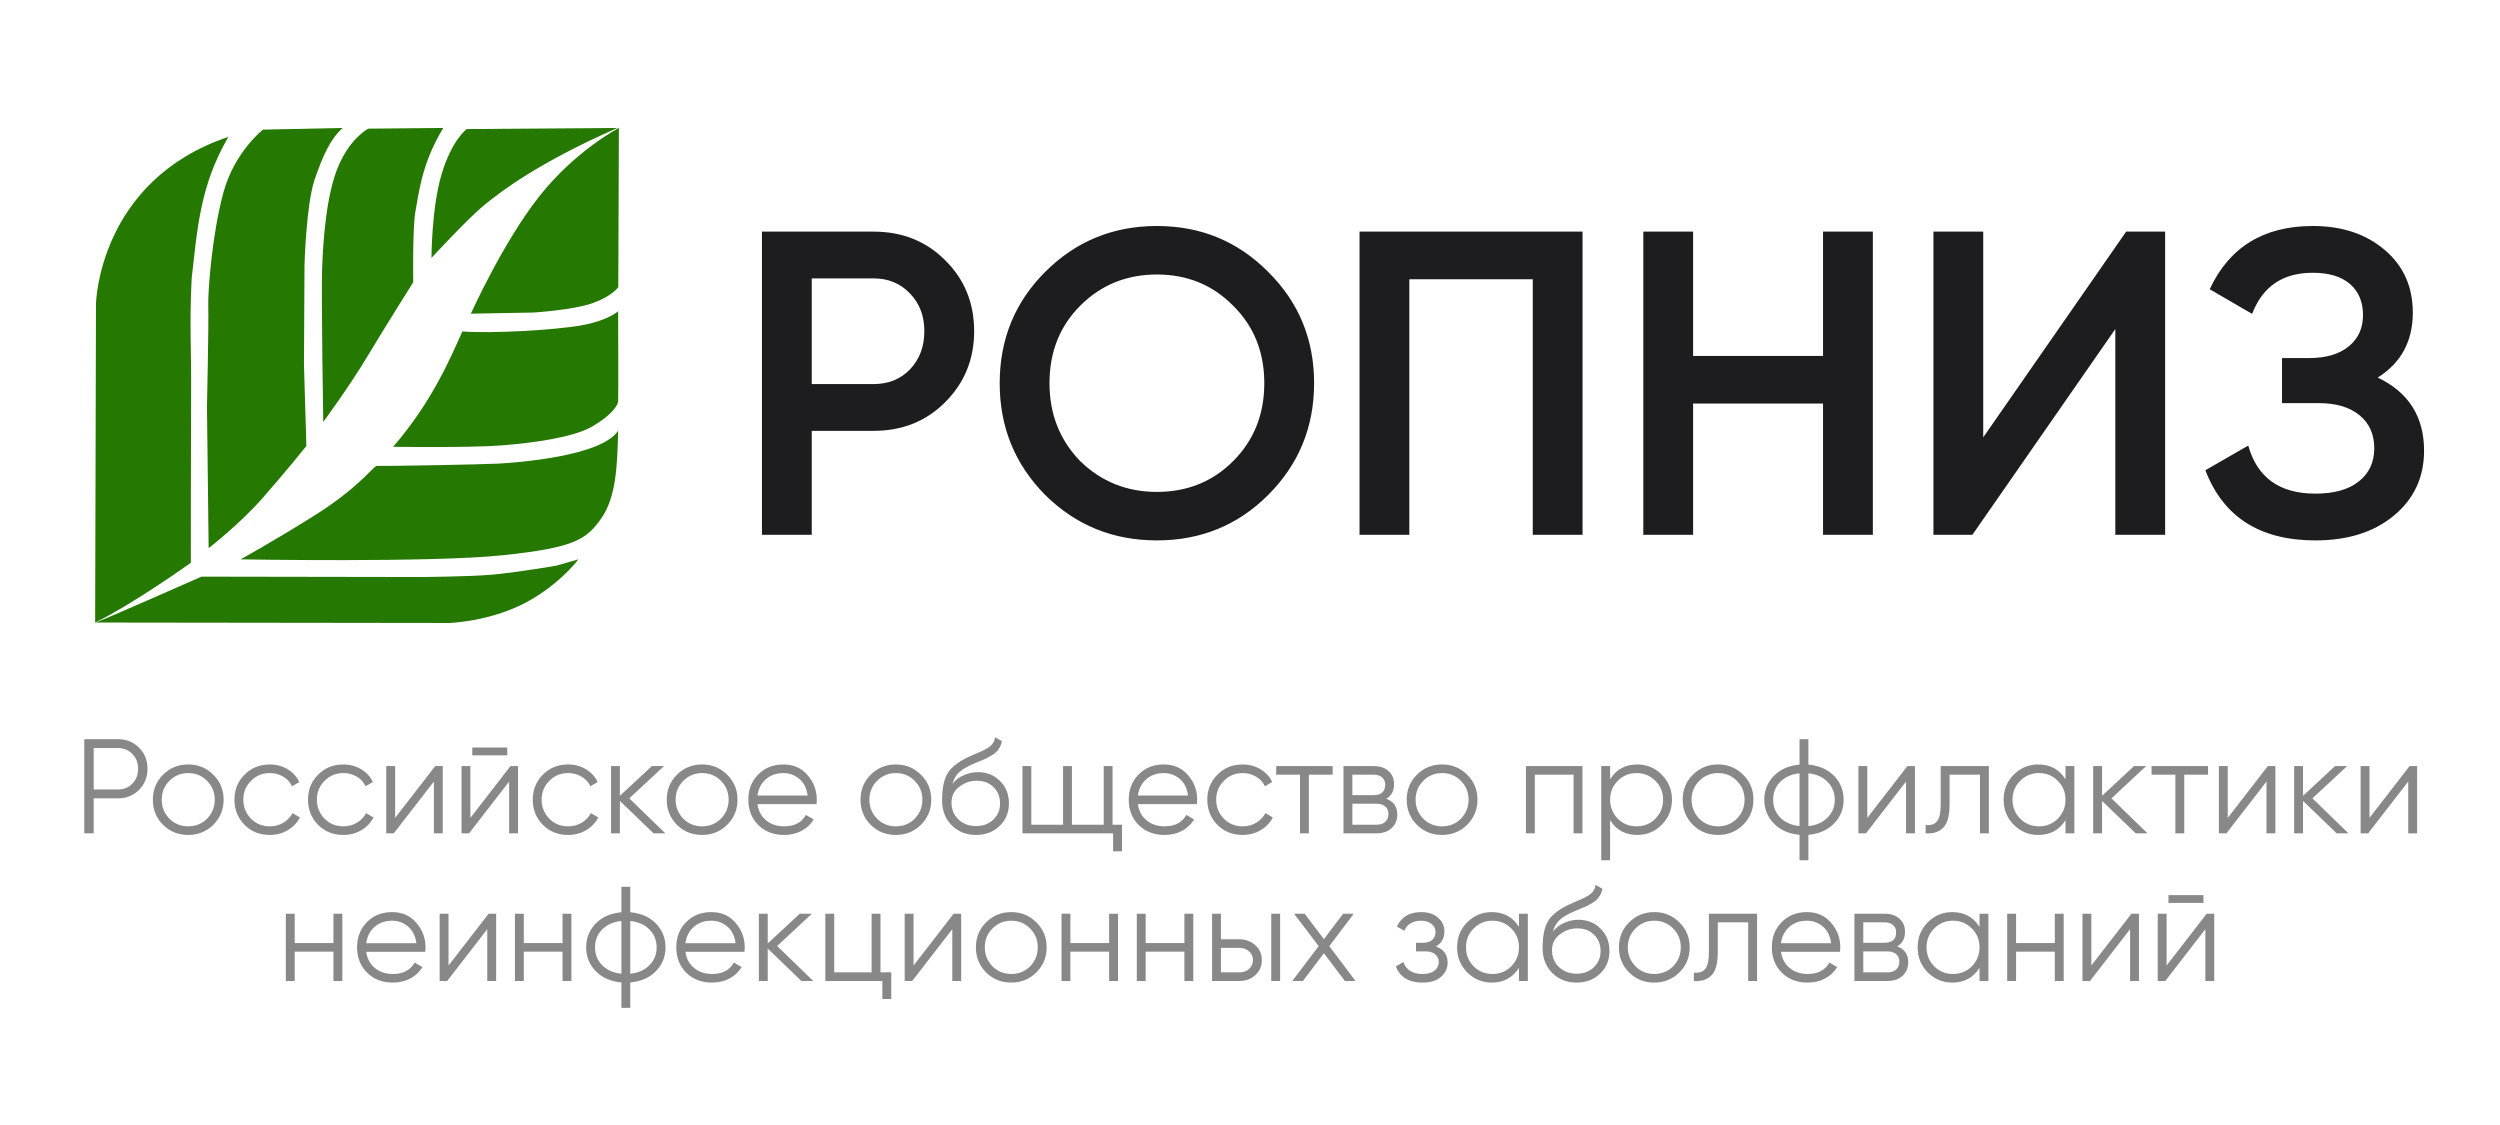 <?xml version="1.0" encoding="UTF-8"?> <svg xmlns="http://www.w3.org/2000/svg" width="762" height="343" viewBox="0 0 762 343" fill="none"><g clip-path="url(#clip0)"><path d="M29 189.746L29.254 92.553C29.254 92.553 30.017 55.015 69.615 41.712C60.921 56.605 60.155 69.842 58.422 84.842C57.714 98.911 58.337 105.942 58.253 119.923C58.168 133.905 58.168 171.527 58.168 171.527C58.168 171.527 40.956 183.899 29 189.746Z" fill="#257900"></path><path d="M127.753 175.877C127.753 175.877 142.648 175.793 149.883 175.171C157.119 174.55 169.639 172.403 169.639 172.403L176.253 170.493C175.857 171.267 169.131 179.436 158.674 184.464C148.216 189.492 137.08 189.887 137.08 189.887C137.08 189.887 30.812 189.756 29.074 189.746C29.721 189.788 61.39 175.764 61.39 175.764L127.753 175.877Z" fill="#257900"></path><path d="M73.317 170.493C73.317 170.493 131.597 171.527 153.218 169.24C174.84 166.952 178.655 164.579 183.234 158.054C187.813 151.53 188.152 142.039 188.407 131.278C183.319 139.158 157.147 141.022 151.946 141.305C146.746 141.587 117.239 142.112 114.667 142.011C112.858 143.31 108.407 149.2 96.112 156.953C83.817 164.706 73.317 170.493 73.317 170.493Z" fill="#257900"></path><path d="M119.811 136.192C119.811 136.192 143.467 136.503 152.794 135.769C162.121 135.034 174.67 133.396 180.493 130.007C186.315 126.617 188.294 123.623 188.406 122.38C188.52 121.138 188.406 94.869 188.406 94.869C188.406 94.869 185.411 97.694 177.214 99.163C169.018 100.631 149.742 101.705 140.924 101.027C137.419 108.879 131.653 122.55 119.811 136.192Z" fill="#257900"></path><path d="M143.524 95.604L162.517 95.265C162.517 95.265 174.67 94.53 180.662 92.384C186.654 90.237 188.457 87.526 188.457 87.526L188.633 39C188.633 39 175.405 45.836 164.326 59.902C153.247 73.968 143.524 95.604 143.524 95.604Z" fill="#257900"></path><path d="M188.159 39C163.647 49.804 152.709 58.405 147.834 62.303C142.959 66.2 131.512 78.614 131.512 78.614C131.512 78.614 131.512 63.362 134.649 52.939C137.786 42.517 142.28 39.339 142.28 39.339L188.159 39Z" fill="#257900"></path><path d="M135.116 39L112.265 39.212C112.265 39.212 106.88 41.881 103.149 50.609C99.419 59.337 98.486 73.403 98.189 81.749C97.892 90.096 98.528 128.609 98.528 128.609C98.528 128.609 106.456 117.847 111.968 108.653C117.479 99.459 125.958 86.029 125.958 86.029C125.958 86.029 125.704 69.166 126.637 64.379C127.569 59.591 128.417 49.889 135.116 39Z" fill="#257900"></path><path d="M104.464 39L80.157 39.508C80.157 39.508 71.509 46.231 68.117 58.602C64.665 71.195 63.312 88.938 63.482 93.401C63.651 97.864 63.086 124.075 63.086 124.075L63.595 167.065C63.595 167.065 72.809 160.003 79.931 151.925C87.054 143.847 93.385 135.938 93.385 135.938L92.65 111.026L92.819 80.633C92.819 80.633 93.328 62.161 95.928 54.648C98.528 47.135 100.733 42.333 104.464 39Z" fill="#257900"></path></g><path d="M232.24 70.6H266.296C275.008 70.6 282.268 73.504 288.076 79.312C293.972 85.12 296.92 92.336 296.92 100.96C296.92 109.496 293.972 116.712 288.076 122.608C282.268 128.416 275.008 131.32 266.296 131.32H247.42V163H232.24V70.6ZM247.42 117.064H266.296C270.784 117.064 274.48 115.568 277.384 112.576C280.288 109.496 281.74 105.624 281.74 100.96C281.74 96.296 280.288 92.468 277.384 89.476C274.48 86.396 270.784 84.856 266.296 84.856H247.42V117.064ZM386.546 150.856C377.306 160.096 365.998 164.716 352.622 164.716C339.246 164.716 327.894 160.096 318.566 150.856C309.326 141.528 304.706 130.176 304.706 116.8C304.706 103.424 309.326 92.116 318.566 82.876C327.894 73.548 339.246 68.884 352.622 68.884C365.998 68.884 377.306 73.548 386.546 82.876C395.874 92.116 400.538 103.424 400.538 116.8C400.538 130.176 395.874 141.528 386.546 150.856ZM329.258 140.56C335.682 146.808 343.47 149.932 352.622 149.932C361.862 149.932 369.606 146.808 375.854 140.56C382.19 134.224 385.358 126.304 385.358 116.8C385.358 107.296 382.19 99.42 375.854 93.172C369.606 86.836 361.862 83.668 352.622 83.668C343.382 83.668 335.594 86.836 329.258 93.172C323.01 99.42 319.886 107.296 319.886 116.8C319.886 126.216 323.01 134.136 329.258 140.56ZM414.385 70.6H482.365V163H467.185V85.12H429.565V163H414.385V70.6ZM555.661 108.484V70.6H570.841V163H555.661V123.004H516.061V163H500.881V70.6H516.061V108.484H555.661ZM659.93 163H644.75V100.3L601.19 163H589.31V70.6H604.49V133.3L648.05 70.6H659.93V163ZM724.732 115.084C734.148 119.572 738.856 127.008 738.856 137.392C738.856 145.488 735.776 152.088 729.616 157.192C723.544 162.208 715.58 164.716 705.724 164.716C688.828 164.716 677.652 157.588 672.196 143.332L685.264 135.808C687.992 145.576 694.812 150.46 705.724 150.46C711.444 150.46 715.844 149.228 718.924 146.764C722.092 144.3 723.676 140.912 723.676 136.6C723.676 132.376 722.18 129.032 719.188 126.568C716.196 124.104 712.06 122.872 706.78 122.872H695.56V109.144H703.744C708.936 109.144 712.984 107.956 715.888 105.58C718.792 103.204 720.244 100.036 720.244 96.076C720.244 92.028 718.924 88.86 716.284 86.572C713.644 84.284 709.86 83.14 704.932 83.14C695.78 83.14 689.62 87.32 686.452 95.68L673.516 88.156C679.5 75.308 689.972 68.884 704.932 68.884C713.908 68.884 721.256 71.348 726.976 76.276C732.608 81.116 735.424 87.452 735.424 95.284C735.424 103.996 731.86 110.596 724.732 115.084Z" fill="#1D1D1F"></path><path d="M25.69 225.3H35.94C38.51 225.3 40.655 226.161 42.377 227.883C44.099 229.605 44.96 231.751 44.96 234.32C44.96 236.889 44.099 239.035 42.377 240.757C40.655 242.479 38.51 243.34 35.94 243.34H28.56V254H25.69V225.3ZM28.56 240.634H35.94C37.717 240.634 39.179 240.046 40.327 238.871C41.502 237.696 42.09 236.179 42.09 234.32C42.09 232.489 41.502 230.985 40.327 229.81C39.179 228.607 37.717 228.006 35.94 228.006H28.56V240.634ZM65.001 251.417C62.897 253.467 60.355 254.492 57.375 254.492C54.341 254.492 51.785 253.467 49.708 251.417C47.631 249.34 46.592 246.784 46.592 243.75C46.592 240.716 47.631 238.174 49.708 236.124C51.785 234.047 54.341 233.008 57.375 233.008C60.382 233.008 62.924 234.047 65.001 236.124C67.106 238.174 68.158 240.716 68.158 243.75C68.158 246.757 67.106 249.312 65.001 251.417ZM51.635 249.531C53.193 251.089 55.106 251.868 57.375 251.868C59.644 251.868 61.557 251.089 63.115 249.531C64.673 247.918 65.452 245.991 65.452 243.75C65.452 241.481 64.673 239.568 63.115 238.01C61.557 236.425 59.644 235.632 57.375 235.632C55.106 235.632 53.193 236.425 51.635 238.01C50.077 239.568 49.298 241.481 49.298 243.75C49.298 245.991 50.077 247.918 51.635 249.531ZM82.239 254.492C79.151 254.492 76.581 253.467 74.531 251.417C72.481 249.312 71.456 246.757 71.456 243.75C71.456 240.716 72.481 238.174 74.531 236.124C76.581 234.047 79.151 233.008 82.239 233.008C84.262 233.008 86.08 233.5 87.692 234.484C89.305 235.441 90.48 236.739 91.218 238.379L89.004 239.65C88.458 238.42 87.569 237.45 86.339 236.739C85.137 236.001 83.77 235.632 82.239 235.632C79.971 235.632 78.057 236.425 76.499 238.01C74.941 239.568 74.162 241.481 74.162 243.75C74.162 245.991 74.941 247.918 76.499 249.531C78.057 251.089 79.971 251.868 82.239 251.868C83.743 251.868 85.096 251.513 86.298 250.802C87.528 250.091 88.485 249.107 89.168 247.85L91.423 249.162C90.576 250.802 89.332 252.1 87.692 253.057C86.052 254.014 84.235 254.492 82.239 254.492ZM104.661 254.492C101.573 254.492 99.003 253.467 96.953 251.417C94.903 249.312 93.878 246.757 93.878 243.75C93.878 240.716 94.903 238.174 96.953 236.124C99.003 234.047 101.573 233.008 104.661 233.008C106.684 233.008 108.502 233.5 110.114 234.484C111.727 235.441 112.902 236.739 113.64 238.379L111.426 239.65C110.88 238.42 109.991 237.45 108.761 236.739C107.559 236.001 106.192 235.632 104.661 235.632C102.393 235.632 100.479 236.425 98.921 238.01C97.363 239.568 96.584 241.481 96.584 243.75C96.584 245.991 97.363 247.918 98.921 249.531C100.479 251.089 102.393 251.868 104.661 251.868C106.165 251.868 107.518 251.513 108.72 250.802C109.95 250.091 110.907 249.107 111.59 247.85L113.845 249.162C112.998 250.802 111.754 252.1 110.114 253.057C108.474 254.014 106.657 254.492 104.661 254.492ZM120.436 249.285L132.654 233.5H134.95V254H132.244V238.215L120.026 254H117.73V233.5H120.436V249.285ZM154.613 230.22H143.953V227.842H154.613V230.22ZM143.379 249.285L155.597 233.5H157.893V254H155.187V238.215L142.969 254H140.673V233.5H143.379V249.285ZM173.168 254.492C170.079 254.492 167.51 253.467 165.46 251.417C163.41 249.312 162.385 246.757 162.385 243.75C162.385 240.716 163.41 238.174 165.46 236.124C167.51 234.047 170.079 233.008 173.168 233.008C175.191 233.008 177.008 233.5 178.621 234.484C180.234 235.441 181.409 236.739 182.147 238.379L179.933 239.65C179.386 238.42 178.498 237.45 177.268 236.739C176.065 236.001 174.699 235.632 173.168 235.632C170.899 235.632 168.986 236.425 167.428 238.01C165.87 239.568 165.091 241.481 165.091 243.75C165.091 245.991 165.87 247.918 167.428 249.531C168.986 251.089 170.899 251.868 173.168 251.868C174.671 251.868 176.024 251.513 177.227 250.802C178.457 250.091 179.414 249.107 180.097 247.85L182.352 249.162C181.505 250.802 180.261 252.1 178.621 253.057C176.981 254.014 175.163 254.492 173.168 254.492ZM191.813 243.34L202.801 254H199.193L188.943 244.119V254H186.237V233.5H188.943V242.561L198.701 233.5H202.391L191.813 243.34ZM221.634 251.417C219.529 253.467 216.987 254.492 214.008 254.492C210.974 254.492 208.418 253.467 206.341 251.417C204.264 249.34 203.225 246.784 203.225 243.75C203.225 240.716 204.264 238.174 206.341 236.124C208.418 234.047 210.974 233.008 214.008 233.008C217.015 233.008 219.557 234.047 221.634 236.124C223.739 238.174 224.791 240.716 224.791 243.75C224.791 246.757 223.739 249.312 221.634 251.417ZM208.268 249.531C209.826 251.089 211.739 251.868 214.008 251.868C216.277 251.868 218.19 251.089 219.748 249.531C221.306 247.918 222.085 245.991 222.085 243.75C222.085 241.481 221.306 239.568 219.748 238.01C218.19 236.425 216.277 235.632 214.008 235.632C211.739 235.632 209.826 236.425 208.268 238.01C206.71 239.568 205.931 241.481 205.931 243.75C205.931 245.991 206.71 247.918 208.268 249.531ZM238.79 233.008C241.852 233.008 244.298 234.088 246.129 236.247C248.015 238.379 248.958 240.907 248.958 243.832C248.958 243.969 248.931 244.392 248.876 245.103H230.877C231.151 247.153 232.025 248.793 233.501 250.023C234.977 251.253 236.822 251.868 239.036 251.868C242.152 251.868 244.353 250.706 245.637 248.383L248.015 249.777C247.113 251.253 245.87 252.415 244.284 253.262C242.726 254.082 240.963 254.492 238.995 254.492C235.77 254.492 233.146 253.481 231.123 251.458C229.101 249.435 228.089 246.866 228.089 243.75C228.089 240.661 229.087 238.106 231.082 236.083C233.078 234.033 235.647 233.008 238.79 233.008ZM238.79 235.632C236.658 235.632 234.868 236.261 233.419 237.518C231.998 238.775 231.151 240.429 230.877 242.479H246.17C245.87 240.292 245.036 238.611 243.669 237.436C242.248 236.233 240.622 235.632 238.79 235.632ZM280.692 251.417C278.587 253.467 276.045 254.492 273.066 254.492C270.032 254.492 267.476 253.467 265.399 251.417C263.321 249.34 262.283 246.784 262.283 243.75C262.283 240.716 263.321 238.174 265.399 236.124C267.476 234.047 270.032 233.008 273.066 233.008C276.072 233.008 278.614 234.047 280.692 236.124C282.796 238.174 283.849 240.716 283.849 243.75C283.849 246.757 282.796 249.312 280.692 251.417ZM267.326 249.531C268.884 251.089 270.797 251.868 273.066 251.868C275.334 251.868 277.248 251.089 278.806 249.531C280.364 247.918 281.143 245.991 281.143 243.75C281.143 241.481 280.364 239.568 278.806 238.01C277.248 236.425 275.334 235.632 273.066 235.632C270.797 235.632 268.884 236.425 267.326 238.01C265.768 239.568 264.989 241.481 264.989 243.75C264.989 245.991 265.768 247.918 267.326 249.531ZM297.479 254.492C294.554 254.492 292.094 253.522 290.099 251.581C288.131 249.613 287.147 247.071 287.147 243.955C287.147 240.456 287.666 237.778 288.705 235.919C289.744 234.033 291.848 232.325 295.019 230.794C296.03 230.329 296.823 229.974 297.397 229.728C298.354 229.345 299.105 229.017 299.652 228.744C302.03 227.651 303.233 226.298 303.26 224.685L305.392 225.915C305.255 226.598 305.037 227.213 304.736 227.76C304.381 228.361 304.025 228.84 303.67 229.195C303.342 229.55 302.823 229.933 302.112 230.343C301.647 230.616 301.087 230.917 300.431 231.245L298.381 232.106L296.454 232.926C294.568 233.746 293.16 234.607 292.231 235.509C291.329 236.384 290.687 237.532 290.304 238.953C291.179 237.778 292.327 236.889 293.748 236.288C295.169 235.659 296.604 235.345 298.053 235.345C300.786 235.345 303.041 236.247 304.818 238.051C306.622 239.828 307.524 242.11 307.524 244.898C307.524 247.659 306.567 249.955 304.654 251.786C302.768 253.59 300.376 254.492 297.479 254.492ZM292.149 249.777C293.57 251.116 295.347 251.786 297.479 251.786C299.611 251.786 301.36 251.144 302.727 249.859C304.121 248.547 304.818 246.893 304.818 244.898C304.818 242.875 304.162 241.222 302.85 239.937C301.565 238.625 299.843 237.969 297.684 237.969C295.743 237.969 293.98 238.584 292.395 239.814C290.81 240.989 290.017 242.602 290.017 244.652C290.017 246.729 290.728 248.438 292.149 249.777ZM339.11 233.5V251.376H341.98V259.494H339.274V254H311.64V233.5H314.346V251.376H324.022V233.5H326.728V251.376H336.404V233.5H339.11ZM354.743 233.008C357.805 233.008 360.251 234.088 362.082 236.247C363.968 238.379 364.911 240.907 364.911 243.832C364.911 243.969 364.884 244.392 364.829 245.103H346.83C347.104 247.153 347.978 248.793 349.454 250.023C350.93 251.253 352.775 251.868 354.989 251.868C358.105 251.868 360.306 250.706 361.59 248.383L363.968 249.777C363.066 251.253 361.823 252.415 360.237 253.262C358.679 254.082 356.916 254.492 354.948 254.492C351.723 254.492 349.099 253.481 347.076 251.458C345.054 249.435 344.042 246.866 344.042 243.75C344.042 240.661 345.04 238.106 347.035 236.083C349.031 234.033 351.6 233.008 354.743 233.008ZM354.743 235.632C352.611 235.632 350.821 236.261 349.372 237.518C347.951 238.775 347.104 240.429 346.83 242.479H362.123C361.823 240.292 360.989 238.611 359.622 237.436C358.201 236.233 356.575 235.632 354.743 235.632ZM378.769 254.492C375.68 254.492 373.111 253.467 371.061 251.417C369.011 249.312 367.986 246.757 367.986 243.75C367.986 240.716 369.011 238.174 371.061 236.124C373.111 234.047 375.68 233.008 378.769 233.008C380.791 233.008 382.609 233.5 384.222 234.484C385.834 235.441 387.01 236.739 387.748 238.379L385.534 239.65C384.987 238.42 384.099 237.45 382.869 236.739C381.666 236.001 380.299 235.632 378.769 235.632C376.5 235.632 374.587 236.425 373.029 238.01C371.471 239.568 370.692 241.481 370.692 243.75C370.692 245.991 371.471 247.918 373.029 249.531C374.587 251.089 376.5 251.868 378.769 251.868C380.272 251.868 381.625 251.513 382.828 250.802C384.058 250.091 385.014 249.107 385.698 247.85L387.953 249.162C387.105 250.802 385.862 252.1 384.222 253.057C382.582 254.014 380.764 254.492 378.769 254.492ZM388.977 233.5H406.197V236.124H398.94V254H396.234V236.124H388.977V233.5ZM422.533 243.463C424.774 244.283 425.895 245.882 425.895 248.26C425.895 249.955 425.321 251.335 424.173 252.401C423.052 253.467 421.481 254 419.458 254H409.495V233.5H418.638C420.606 233.5 422.137 234.006 423.23 235.017C424.351 236.028 424.911 237.354 424.911 238.994C424.911 241.044 424.118 242.534 422.533 243.463ZM418.638 236.124H412.201V242.356H418.638C421.016 242.356 422.205 241.29 422.205 239.158C422.205 238.201 421.891 237.463 421.262 236.944C420.661 236.397 419.786 236.124 418.638 236.124ZM412.201 251.376H419.458C420.661 251.376 421.576 251.089 422.205 250.515C422.861 249.941 423.189 249.135 423.189 248.096C423.189 247.112 422.861 246.347 422.205 245.8C421.576 245.253 420.661 244.98 419.458 244.98H412.201V251.376ZM447.174 251.417C445.069 253.467 442.527 254.492 439.548 254.492C436.514 254.492 433.958 253.467 431.881 251.417C429.804 249.34 428.765 246.784 428.765 243.75C428.765 240.716 429.804 238.174 431.881 236.124C433.958 234.047 436.514 233.008 439.548 233.008C442.555 233.008 445.097 234.047 447.174 236.124C449.279 238.174 450.331 240.716 450.331 243.75C450.331 246.757 449.279 249.312 447.174 251.417ZM433.808 249.531C435.366 251.089 437.279 251.868 439.548 251.868C441.817 251.868 443.73 251.089 445.288 249.531C446.846 247.918 447.625 245.991 447.625 243.75C447.625 241.481 446.846 239.568 445.288 238.01C443.73 236.425 441.817 235.632 439.548 235.632C437.279 235.632 435.366 236.425 433.808 238.01C432.25 239.568 431.471 241.481 431.471 243.75C431.471 245.991 432.25 247.918 433.808 249.531ZM465.109 233.5H482.329V254H479.623V236.124H467.815V254H465.109V233.5ZM499.04 233.008C501.964 233.008 504.452 234.047 506.502 236.124C508.579 238.201 509.618 240.743 509.618 243.75C509.618 246.757 508.579 249.299 506.502 251.376C504.452 253.453 501.964 254.492 499.04 254.492C495.404 254.492 492.644 252.989 490.758 249.982V262.2H488.052V233.5H490.758V237.518C492.644 234.511 495.404 233.008 499.04 233.008ZM493.095 249.531C494.653 251.089 496.566 251.868 498.835 251.868C501.103 251.868 503.017 251.089 504.575 249.531C506.133 247.918 506.912 245.991 506.912 243.75C506.912 241.481 506.133 239.568 504.575 238.01C503.017 236.425 501.103 235.632 498.835 235.632C496.566 235.632 494.653 236.425 493.095 238.01C491.537 239.568 490.758 241.481 490.758 243.75C490.758 245.991 491.537 247.918 493.095 249.531ZM531.296 251.417C529.191 253.467 526.649 254.492 523.67 254.492C520.636 254.492 518.08 253.467 516.003 251.417C513.926 249.34 512.887 246.784 512.887 243.75C512.887 240.716 513.926 238.174 516.003 236.124C518.08 234.047 520.636 233.008 523.67 233.008C526.677 233.008 529.219 234.047 531.296 236.124C533.401 238.174 534.453 240.716 534.453 243.75C534.453 246.757 533.401 249.312 531.296 251.417ZM517.93 249.531C519.488 251.089 521.401 251.868 523.67 251.868C525.939 251.868 527.852 251.089 529.41 249.531C530.968 247.918 531.747 245.991 531.747 243.75C531.747 241.481 530.968 239.568 529.41 238.01C527.852 236.425 525.939 235.632 523.67 235.632C521.401 235.632 519.488 236.425 517.93 238.01C516.372 239.568 515.593 241.481 515.593 243.75C515.593 245.991 516.372 247.918 517.93 249.531ZM551.199 254.451V262.2H548.493V254.451C545.241 254.15 542.644 253.016 540.703 251.048C538.735 249.025 537.751 246.593 537.751 243.75C537.751 240.907 538.735 238.475 540.703 236.452C542.644 234.484 545.241 233.35 548.493 233.049V225.3H551.199V233.049C554.452 233.35 557.049 234.484 558.989 236.452C560.957 238.475 561.941 240.907 561.941 243.75C561.941 246.593 560.957 249.025 558.989 251.048C557.049 253.016 554.452 254.15 551.199 254.451ZM548.493 251.786V235.714C546.061 235.96 544.106 236.821 542.63 238.297C541.182 239.773 540.457 241.591 540.457 243.75C540.457 245.909 541.182 247.727 542.63 249.203C544.106 250.679 546.061 251.54 548.493 251.786ZM551.199 235.714V251.786C553.632 251.54 555.573 250.679 557.021 249.203C558.497 247.727 559.235 245.909 559.235 243.75C559.235 241.591 558.497 239.773 557.021 238.297C555.573 236.821 553.632 235.96 551.199 235.714ZM569.154 249.285L581.372 233.5H583.668V254H580.962V238.215L568.744 254H566.448V233.5H569.154V249.285ZM591.523 233.5H606.201V254H603.495V236.124H594.229V245.267C594.229 248.684 593.573 251.034 592.261 252.319C590.976 253.604 589.199 254.164 586.931 254V251.458C588.516 251.622 589.678 251.239 590.416 250.31C591.154 249.381 591.523 247.7 591.523 245.267V233.5ZM629.562 237.518V233.5H632.269V254H629.562V249.982C627.677 252.989 624.916 254.492 621.281 254.492C618.356 254.492 615.855 253.453 613.778 251.376C611.728 249.299 610.703 246.757 610.703 243.75C610.703 240.743 611.728 238.201 613.778 236.124C615.855 234.047 618.356 233.008 621.281 233.008C624.916 233.008 627.677 234.511 629.562 237.518ZM615.746 249.531C617.304 251.089 619.217 251.868 621.486 251.868C623.754 251.868 625.668 251.089 627.226 249.531C628.784 247.918 629.562 245.991 629.562 243.75C629.562 241.481 628.784 239.568 627.226 238.01C625.668 236.425 623.754 235.632 621.486 235.632C619.217 235.632 617.304 236.425 615.746 238.01C614.188 239.568 613.409 241.481 613.409 243.75C613.409 245.991 614.188 247.918 615.746 249.531ZM643.574 243.34L654.562 254H650.954L640.704 244.119V254H637.998V233.5H640.704V242.561L650.462 233.5H654.152L643.574 243.34ZM655.798 233.5H673.018V236.124H665.761V254H663.055V236.124H655.798V233.5ZM679.021 249.285L691.239 233.5H693.535V254H690.829V238.215L678.611 254H676.315V233.5H679.021V249.285ZM704.834 243.34L715.822 254H712.214L701.964 244.119V254H699.258V233.5H701.964V242.561L711.722 233.5H715.412L704.834 243.34ZM722.223 249.285L734.441 233.5H736.737V254H734.031V238.215L721.813 254H719.517V233.5H722.223V249.285ZM101.634 287.438V278.5H104.34V299H101.634V290.062H89.826V299H87.121V278.5H89.826V287.438H101.634ZM119.534 278.008C122.595 278.008 125.042 279.088 126.873 281.247C128.759 283.379 129.702 285.907 129.702 288.832C129.702 288.969 129.675 289.392 129.62 290.103H111.621C111.894 292.153 112.769 293.793 114.245 295.023C115.721 296.253 117.566 296.868 119.78 296.868C122.896 296.868 125.096 295.706 126.381 293.383L128.759 294.777C127.857 296.253 126.613 297.415 125.028 298.262C123.47 299.082 121.707 299.492 119.739 299.492C116.514 299.492 113.89 298.481 111.867 296.458C109.844 294.435 108.833 291.866 108.833 288.75C108.833 285.661 109.831 283.106 111.826 281.083C113.821 279.033 116.391 278.008 119.534 278.008ZM119.534 280.632C117.402 280.632 115.612 281.261 114.163 282.518C112.742 283.775 111.894 285.429 111.621 287.479H126.914C126.613 285.292 125.78 283.611 124.413 282.436C122.992 281.233 121.365 280.632 119.534 280.632ZM136.712 294.285L148.93 278.5H151.226V299H148.52V283.215L136.302 299H134.006V278.5H136.712V294.285ZM171.463 287.438V278.5H174.169V299H171.463V290.062H159.655V299H156.949V278.5H159.655V287.438H171.463ZM192.109 299.451V307.2H189.403V299.451C186.15 299.15 183.554 298.016 181.613 296.048C179.645 294.025 178.661 291.593 178.661 288.75C178.661 285.907 179.645 283.475 181.613 281.452C183.554 279.484 186.15 278.35 189.403 278.049V270.3H192.109V278.049C195.362 278.35 197.958 279.484 199.899 281.452C201.867 283.475 202.851 285.907 202.851 288.75C202.851 291.593 201.867 294.025 199.899 296.048C197.958 298.016 195.362 299.15 192.109 299.451ZM189.403 296.786V280.714C186.97 280.96 185.016 281.821 183.54 283.297C182.091 284.773 181.367 286.591 181.367 288.75C181.367 290.909 182.091 292.727 183.54 294.203C185.016 295.679 186.97 296.54 189.403 296.786ZM192.109 280.714V296.786C194.542 296.54 196.482 295.679 197.931 294.203C199.407 292.727 200.145 290.909 200.145 288.75C200.145 286.591 199.407 284.773 197.931 283.297C196.482 281.821 194.542 280.96 192.109 280.714ZM216.829 278.008C219.89 278.008 222.336 279.088 224.168 281.247C226.054 283.379 226.997 285.907 226.997 288.832C226.997 288.969 226.969 289.392 226.915 290.103H208.916C209.189 292.153 210.064 293.793 211.54 295.023C213.016 296.253 214.861 296.868 217.075 296.868C220.191 296.868 222.391 295.706 223.676 293.383L226.054 294.777C225.152 296.253 223.908 297.415 222.323 298.262C220.765 299.082 219.002 299.492 217.034 299.492C213.808 299.492 211.184 298.481 209.162 296.458C207.139 294.435 206.128 291.866 206.128 288.75C206.128 285.661 207.125 283.106 209.121 281.083C211.116 279.033 213.685 278.008 216.829 278.008ZM216.829 280.632C214.697 280.632 212.906 281.261 211.458 282.518C210.036 283.775 209.189 285.429 208.916 287.479H224.209C223.908 285.292 223.074 283.611 221.708 282.436C220.286 281.233 218.66 280.632 216.829 280.632ZM236.877 288.34L247.865 299H244.257L234.007 289.119V299H231.301V278.5H234.007V287.561L243.765 278.5H247.455L236.877 288.34ZM268.371 278.5V296.376H271.651V304.494H268.945V299H251.561V278.5H254.267V296.376H265.665V278.5H268.371ZM278.451 294.285L290.669 278.5H292.965V299H290.259V283.215L278.041 299H275.745V278.5H278.451V294.285ZM315.866 296.417C313.761 298.467 311.219 299.492 308.24 299.492C305.206 299.492 302.65 298.467 300.573 296.417C298.496 294.34 297.457 291.784 297.457 288.75C297.457 285.716 298.496 283.174 300.573 281.124C302.65 279.047 305.206 278.008 308.24 278.008C311.247 278.008 313.789 279.047 315.866 281.124C317.971 283.174 319.023 285.716 319.023 288.75C319.023 291.757 317.971 294.312 315.866 296.417ZM302.5 294.531C304.058 296.089 305.971 296.868 308.24 296.868C310.509 296.868 312.422 296.089 313.98 294.531C315.538 292.918 316.317 290.991 316.317 288.75C316.317 286.481 315.538 284.568 313.98 283.01C312.422 281.425 310.509 280.632 308.24 280.632C305.971 280.632 304.058 281.425 302.5 283.01C300.942 284.568 300.163 286.481 300.163 288.75C300.163 290.991 300.942 292.918 302.5 294.531ZM338.065 287.438V278.5H340.771V299H338.065V290.062H326.257V299H323.551V278.5H326.257V287.438H338.065ZM361.008 287.438V278.5H363.714V299H361.008V290.062H349.2V299H346.494V278.5H349.2V287.438H361.008ZM372.142 286.29H377.759C379.645 286.29 381.258 286.891 382.597 288.094C383.936 289.269 384.606 290.786 384.606 292.645C384.606 294.531 383.936 296.062 382.597 297.237C381.312 298.412 379.7 299 377.759 299H369.436V278.5H372.142V286.29ZM387.476 299V278.5H390.182V299H387.476ZM372.142 296.376H377.759C378.934 296.376 379.918 296.034 380.711 295.351C381.504 294.64 381.9 293.738 381.9 292.645C381.9 291.552 381.504 290.663 380.711 289.98C379.918 289.269 378.934 288.914 377.759 288.914H372.142V296.376ZM405.167 288.381L413.162 299H409.923L403.527 290.554L397.131 299H393.892L401.928 288.381L394.425 278.5H397.664L403.527 286.249L409.39 278.5H412.629L405.167 288.381ZM437.67 288.463C440.048 289.365 441.237 291.005 441.237 293.383C441.237 295.105 440.568 296.554 439.228 297.729C437.944 298.904 436.058 299.492 433.57 299.492C429.416 299.492 426.71 297.852 425.452 294.572L427.748 293.219C428.623 295.652 430.564 296.868 433.57 296.868C435.128 296.868 436.345 296.54 437.219 295.884C438.094 295.201 438.531 294.312 438.531 293.219C438.531 292.235 438.176 291.456 437.465 290.882C436.755 290.281 435.798 289.98 434.595 289.98H431.602V287.356H433.775C434.951 287.356 435.866 287.069 436.522 286.495C437.206 285.894 437.547 285.074 437.547 284.035C437.547 283.051 437.137 282.245 436.317 281.616C435.525 280.96 434.472 280.632 433.16 280.632C430.618 280.632 428.91 281.657 428.035 283.707L425.78 282.395C427.147 279.47 429.607 278.008 433.16 278.008C435.347 278.008 437.069 278.582 438.326 279.73C439.611 280.851 440.253 282.231 440.253 283.871C440.253 285.976 439.392 287.506 437.67 288.463ZM462.98 282.518V278.5H465.686V299H462.98V294.982C461.094 297.989 458.333 299.492 454.698 299.492C451.773 299.492 449.272 298.453 447.195 296.376C445.145 294.299 444.12 291.757 444.12 288.75C444.12 285.743 445.145 283.201 447.195 281.124C449.272 279.047 451.773 278.008 454.698 278.008C458.333 278.008 461.094 279.511 462.98 282.518ZM449.163 294.531C450.721 296.089 452.634 296.868 454.903 296.868C457.172 296.868 459.085 296.089 460.643 294.531C462.201 292.918 462.98 290.991 462.98 288.75C462.98 286.481 462.201 284.568 460.643 283.01C459.085 281.425 457.172 280.632 454.903 280.632C452.634 280.632 450.721 281.425 449.163 283.01C447.605 284.568 446.826 286.481 446.826 288.75C446.826 290.991 447.605 292.918 449.163 294.531ZM480.517 299.492C477.593 299.492 475.133 298.522 473.137 296.581C471.169 294.613 470.185 292.071 470.185 288.955C470.185 285.456 470.705 282.778 471.743 280.919C472.782 279.033 474.887 277.325 478.057 275.794C479.069 275.329 479.861 274.974 480.435 274.728C481.392 274.345 482.144 274.017 482.69 273.744C485.068 272.651 486.271 271.298 486.298 269.685L488.43 270.915C488.294 271.598 488.075 272.213 487.774 272.76C487.419 273.361 487.064 273.84 486.708 274.195C486.38 274.55 485.861 274.933 485.15 275.343C484.686 275.616 484.125 275.917 483.469 276.245L481.419 277.106L479.492 277.926C477.606 278.746 476.199 279.607 475.269 280.509C474.367 281.384 473.725 282.532 473.342 283.953C474.217 282.778 475.365 281.889 476.786 281.288C478.208 280.659 479.643 280.345 481.091 280.345C483.825 280.345 486.08 281.247 487.856 283.051C489.66 284.828 490.562 287.11 490.562 289.898C490.562 292.659 489.606 294.955 487.692 296.786C485.806 298.59 483.415 299.492 480.517 299.492ZM475.187 294.777C476.609 296.116 478.385 296.786 480.517 296.786C482.649 296.786 484.399 296.144 485.765 294.859C487.159 293.547 487.856 291.893 487.856 289.898C487.856 287.875 487.2 286.222 485.888 284.937C484.604 283.625 482.882 282.969 480.722 282.969C478.782 282.969 477.019 283.584 475.433 284.814C473.848 285.989 473.055 287.602 473.055 289.652C473.055 291.729 473.766 293.438 475.187 294.777ZM511.857 296.417C509.752 298.467 507.21 299.492 504.231 299.492C501.197 299.492 498.641 298.467 496.564 296.417C494.487 294.34 493.448 291.784 493.448 288.75C493.448 285.716 494.487 283.174 496.564 281.124C498.641 279.047 501.197 278.008 504.231 278.008C507.238 278.008 509.78 279.047 511.857 281.124C513.962 283.174 515.014 285.716 515.014 288.75C515.014 291.757 513.962 294.312 511.857 296.417ZM498.491 294.531C500.049 296.089 501.962 296.868 504.231 296.868C506.5 296.868 508.413 296.089 509.971 294.531C511.529 292.918 512.308 290.991 512.308 288.75C512.308 286.481 511.529 284.568 509.971 283.01C508.413 281.425 506.5 280.632 504.231 280.632C501.962 280.632 500.049 281.425 498.491 283.01C496.933 284.568 496.154 286.481 496.154 288.75C496.154 290.991 496.933 292.918 498.491 294.531ZM520.874 278.5H535.552V299H532.846V281.124H523.58V290.267C523.58 293.684 522.924 296.034 521.612 297.319C520.327 298.604 518.55 299.164 516.282 299V296.458C517.867 296.622 519.029 296.239 519.767 295.31C520.505 294.381 520.874 292.7 520.874 290.267V278.5ZM550.755 278.008C553.816 278.008 556.262 279.088 558.094 281.247C559.98 283.379 560.923 285.907 560.923 288.832C560.923 288.969 560.895 289.392 560.841 290.103H542.842C543.115 292.153 543.99 293.793 545.466 295.023C546.942 296.253 548.787 296.868 551.001 296.868C554.117 296.868 556.317 295.706 557.602 293.383L559.98 294.777C559.078 296.253 557.834 297.415 556.249 298.262C554.691 299.082 552.928 299.492 550.96 299.492C547.734 299.492 545.11 298.481 543.088 296.458C541.065 294.435 540.054 291.866 540.054 288.75C540.054 285.661 541.051 283.106 543.047 281.083C545.042 279.033 547.611 278.008 550.755 278.008ZM550.755 280.632C548.623 280.632 546.832 281.261 545.384 282.518C543.962 283.775 543.115 285.429 542.842 287.479H558.135C557.834 285.292 557 283.611 555.634 282.436C554.212 281.233 552.586 280.632 550.755 280.632ZM578.265 288.463C580.506 289.283 581.627 290.882 581.627 293.26C581.627 294.955 581.053 296.335 579.905 297.401C578.784 298.467 577.213 299 575.19 299H565.227V278.5H574.37C576.338 278.5 577.869 279.006 578.962 280.017C580.083 281.028 580.643 282.354 580.643 283.994C580.643 286.044 579.85 287.534 578.265 288.463ZM574.37 281.124H567.933V287.356H574.37C576.748 287.356 577.937 286.29 577.937 284.158C577.937 283.201 577.623 282.463 576.994 281.944C576.393 281.397 575.518 281.124 574.37 281.124ZM567.933 296.376H575.19C576.393 296.376 577.308 296.089 577.937 295.515C578.593 294.941 578.921 294.135 578.921 293.096C578.921 292.112 578.593 291.347 577.937 290.8C577.308 290.253 576.393 289.98 575.19 289.98H567.933V296.376ZM603.357 282.518V278.5H606.063V299H603.357V294.982C601.471 297.989 598.71 299.492 595.075 299.492C592.15 299.492 589.649 298.453 587.572 296.376C585.522 294.299 584.497 291.757 584.497 288.75C584.497 285.743 585.522 283.201 587.572 281.124C589.649 279.047 592.15 278.008 595.075 278.008C598.71 278.008 601.471 279.511 603.357 282.518ZM589.54 294.531C591.098 296.089 593.011 296.868 595.28 296.868C597.549 296.868 599.462 296.089 601.02 294.531C602.578 292.918 603.357 290.991 603.357 288.75C603.357 286.481 602.578 284.568 601.02 283.01C599.462 281.425 597.549 280.632 595.28 280.632C593.011 280.632 591.098 281.425 589.54 283.01C587.982 284.568 587.203 286.481 587.203 288.75C587.203 290.991 587.982 292.918 589.54 294.531ZM626.306 287.438V278.5H629.012V299H626.306V290.062H614.498V299H611.792V278.5H614.498V287.438H626.306ZM637.441 294.285L649.659 278.5H651.955V299H649.249V283.215L637.031 299H634.735V278.5H637.441V294.285ZM671.617 275.22H660.957V272.842H671.617V275.22ZM660.383 294.285L672.601 278.5H674.897V299H672.191V283.215L659.973 299H657.677V278.5H660.383V294.285Z" fill="#888888"></path><defs><clipPath id="clip0"><rect width="160" height="151" fill="white" transform="translate(29 39)"></rect></clipPath></defs></svg> 